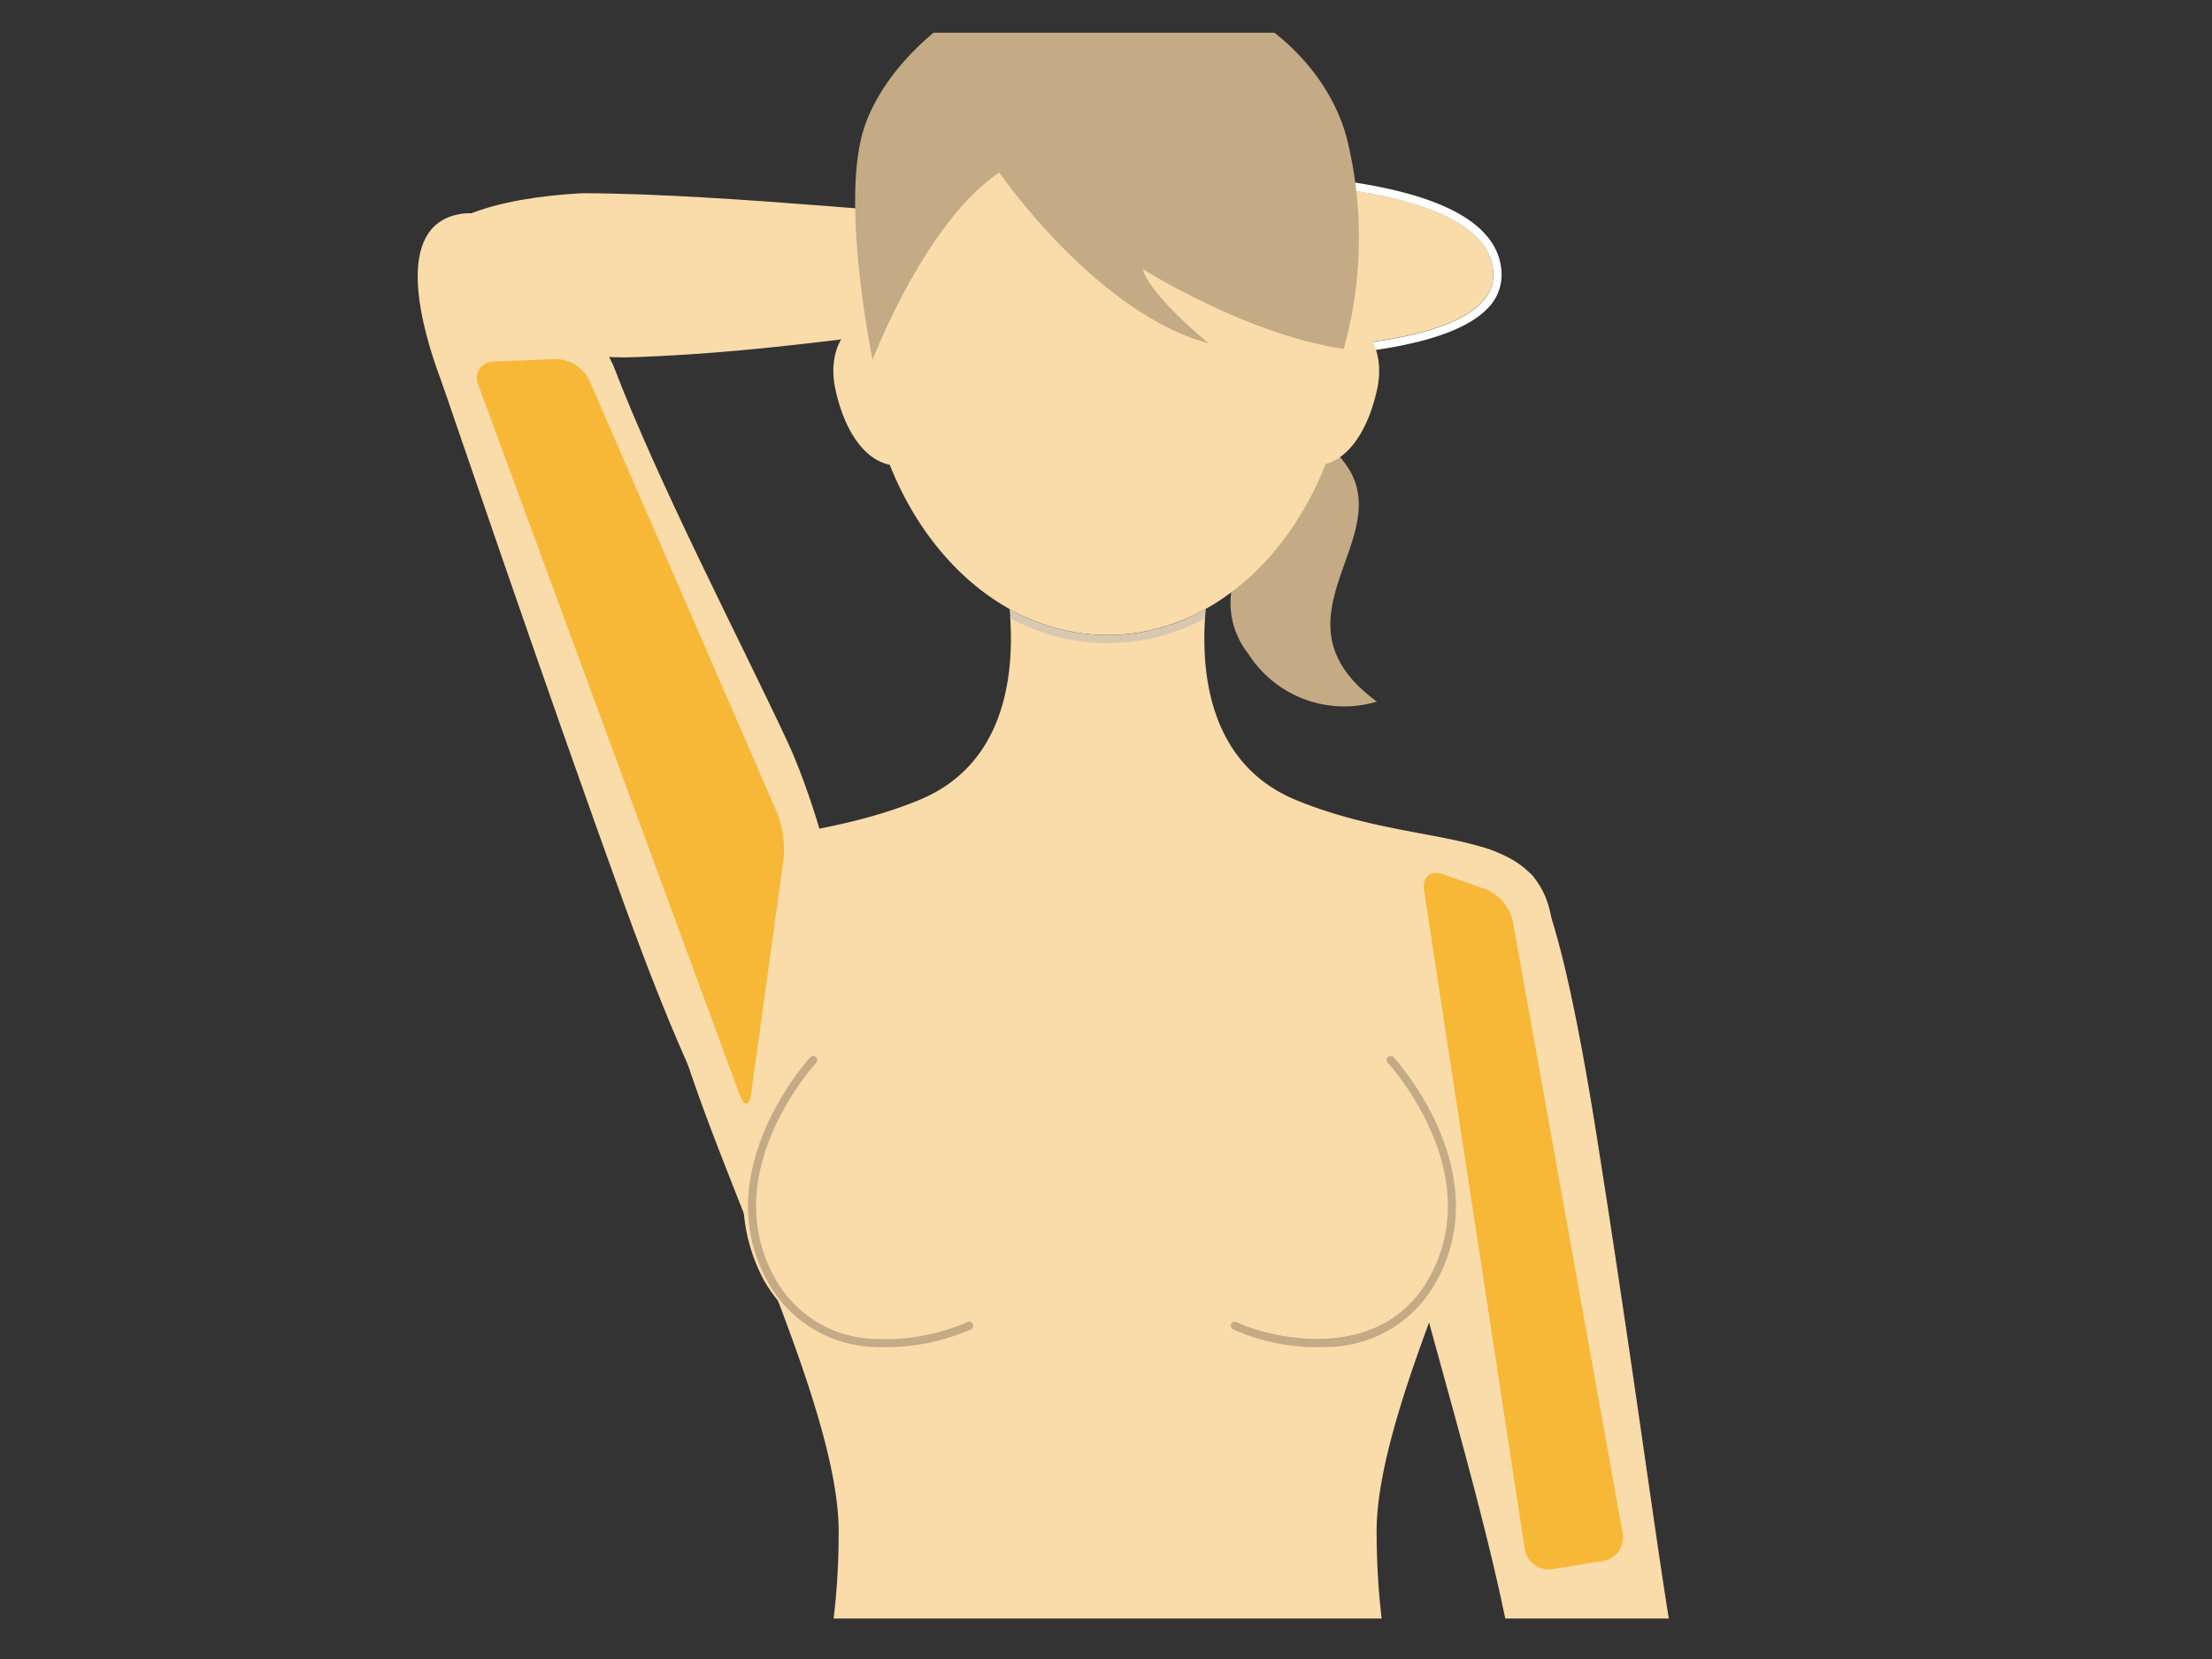 <svg xmlns="http://www.w3.org/2000/svg" xmlns:xlink="http://www.w3.org/1999/xlink" width="100" height="75" viewBox="0 0 100 75">
  <rect x="0" y="0" width="100" height="75" fill="#333333" stroke="none"/>
  <defs>
    <clipPath id="clip-path">
      <rect id="長方形_179164" data-name="長方形 179164" width="81.481" height="71.69" fill="none"/>
    </clipPath>
  </defs>
  <g id="グループ_30922" data-name="グループ 30922" transform="translate(-221.193 -1914.154)">
    <g id="illust_parts23" transform="translate(221.193 1914.154)">
      <rect id="長方形_173822" data-name="長方形 173822" width="100" height="75" fill="none"/>
    </g>
    <g id="グループ_30921" data-name="グループ 30921" transform="translate(240.453 1915.635)">
      <g id="グループ_30881" data-name="グループ 30881" transform="translate(-12 0)" clip-path="url(#clip-path)">
        <path id="パス_46203" data-name="パス 46203" d="M24.075,51.538s-1.328-.073-5.458-11.423C14.84,29.73,10.351,16.429,10.243,16.18c-.867-2.317-2.174-6.91.819-7.482s5.769,4.315,6.982,6.838c2.053,5.37,5.625,12.206,7.864,16.989,2.767,5.912,6.508,23.672-1.832,19.011" transform="translate(2.424 -0.494)" fill="#fadbaa"/>
        <path id="パス_46204" data-name="パス 46204" d="M9.407,12.042c.754,2.962,6.331,3.4,9.155,3.437,1.876-.056,4.167-.195,7.01-.5,8.225-.867,12.119-1.99,14.144-1.06,2.308,1.06,7.756,5.259,8.749,4.461.72-.58-.152-1.718-2.24-3.285,0,0,11.719.384,11.566-3.425s-9.185-4.2-13.217-4.185c-4.137.014-5.909,1.539-8.96,1.659-2.361.095-12.264-1.071-18.965-1.089-2.03.095-8.094.654-7.246,3.982" transform="translate(2.456 -0.801)" fill="#fadbaa"/>
        <path id="パス_46205" data-name="パス 46205" d="M50.547,13.383c-1.931,1.946-7.744,2.176-10.189,2.186,1.161,1,1.737,1.8,1.751,2.426a.938.938,0,0,1-.347.758c-.293.25-.758.226-1.509-.067a34.44,34.44,0,0,1-4.569-2.537c.008-.128.015-.269.023-.427l.149.09a35.546,35.546,0,0,0,4.535,2.522c.545.212.949.283,1.128.133.7-.586-.4-1.869-2.239-3.286,0,0,11.719.385,11.566-3.425-.053-1.317-1.166-2.225-2.767-2.849C45.047,7.724,40.268,7.561,37.626,7.57a15.687,15.687,0,0,0-1.756.1V7.292a15.968,15.968,0,0,1,1.755-.1c2.627-.009,7.495.157,10.588,1.362,1.942.756,2.954,1.826,3.008,3.186a2.154,2.154,0,0,1-.677,1.645" transform="translate(9.402 -0.879)" fill="#fff"/>
        <path id="パス_46206" data-name="パス 46206" d="M50.248,64.455c0-6.845,7.994-20.713,7.994-26.526s-5.451-4-11.628-6.541c-3.842-1.582-4.313-5.553-4.115-8.33a9.241,9.241,0,0,1-8.818.027c.191,2.776-.286,6.727-4.116,8.3-6.177,2.543-11.629.728-11.629,6.542S25.93,57.611,25.93,64.457c0,10.194-4.181,13.961-6.308,22.947-1.8,7.592-.231,21.385,2.312,30.47s5.813,12.354,5.452,21.8-1.454,12.355.363,27.617,4.36,27.617,3.27,34.158-5.087,9.448-6.177,13.445,3.271,5.814,6.177,4.724,2.955-9.053,4.724-11.993c2.173-3.606,2.027-6.017,1.742-9.024-.263-2.82.384-41.845.446-51.142v-2.054c-.073-8.156-1.007-38.891-.869-40.908.182-2.643,1.05-2.8,1.05-2.8l.033-.005s.815.2.97,2.8c.109,1.8-.61,26.424-.819,37.525v10.448c.167,13.854.625,43.682.4,46.133-.282,3.007-.427,5.418,1.742,9.024,1.769,2.938,1.817,10.9,4.723,11.992s7.269-.727,6.177-4.723-5.087-6.9-6.177-13.445,1.454-18.9,3.271-34.158.726-18.169.363-27.617,2.9-12.719,5.451-21.8,4.111-22.878,2.312-30.47c-2.128-8.984-6.308-12.753-6.308-22.947" transform="translate(4.725 3.302)" fill="#fadbaa"/>
        <path id="パス_46207" data-name="パス 46207" d="M50.142,32.481s1.18-.59,3.149,11.806,3.152,22.039,3.739,24.4a111.526,111.526,0,0,1,3.74,14.561c1.574,8.657,1.576,12.987,3.147,14.757s7.173,6.418,7.173,7.6-.876.665-4.024-1.3c0,0,3.9,11.85-.037,12.833s-7.035-8.123-8.228-12.243c-1.222-4.226-.2-6.493-.984-9.641s-7.477-18.5-7.87-24.006S46.6,56.291,45.026,50.191s-1.967-23.613,5.117-17.71" transform="translate(11.613 5.469)" fill="#fadbaa"/>
        <path id="パス_46208" data-name="パス 46208" d="M53.3,63.361a1.071,1.071,0,0,0,.891-1.224l0-.02L49.22,34.431A2.077,2.077,0,0,0,48,32.993l-1.924-.676c-.567-.2-.956.124-.867.718l4.554,29.782A1.089,1.089,0,0,0,51,63.731H51Z" transform="translate(11.907 5.726)" fill="#f7b837"/>
        <path id="パス_46209" data-name="パス 46209" d="M27.305,52.055c-.124,0-.249,0-.373-.009a5.888,5.888,0,0,1-5.192-3.1,7.823,7.823,0,0,1-.064-7.134,12.416,12.416,0,0,1,2.049-3.2.364.364,0,0,1,.532.5c-.045.048-4.427,4.819-1.878,9.482,2.2,4.023,7.35,2.557,8.506,1.979a.364.364,0,0,1,.326.652,9.625,9.625,0,0,1-3.905.829" transform="translate(5.493 7.37)" fill="#fadbaa"/>
        <path id="パス_46210" data-name="パス 46210" d="M43.366,17.659a5.075,5.075,0,0,0-.769-.767c-1.359,2.406-3.917,5.9-4.231,6.431a3.681,3.681,0,0,0,.716,3.066A5.136,5.136,0,0,0,44.9,28.56c-5.194-3.8,1.223-7.506-1.541-10.9" transform="translate(10.086 1.677)" fill="#c4aa85"/>
        <path id="パス_46211" data-name="パス 46211" d="M47.2,15.6c0,7.715-4.934,13.97-11.019,13.97s-11.02-6.255-11.02-13.97S30.1,1.633,36.184,1.633,47.2,7.888,47.2,15.6" transform="translate(6.63 -2.343)" fill="#fadbaa"/>
        <path id="パス_46212" data-name="パス 46212" d="M29.127,15.7c0,1.759-.692,3.365-2.107,3.365S24.6,17.6,24.168,15.63c-.382-1.716.407-3.188,1.824-3.188A3.46,3.46,0,0,1,29.133,15.7" transform="translate(6.342 0.505)" fill="#fadbaa"/>
        <path id="パス_46213" data-name="パス 46213" d="M39.6,15.7c0,1.759.692,3.365,2.107,3.365s2.418-1.464,2.854-3.432c.382-1.716-.407-3.188-1.824-3.188A3.46,3.46,0,0,0,39.6,15.7" transform="translate(10.432 0.505)" fill="#fadbaa"/>
        <path id="パス_46214" data-name="パス 46214" d="M42.265,52.054a9.626,9.626,0,0,1-3.905-.83.364.364,0,0,1,.326-.651c1.156.581,6.3,2.044,8.5-1.979,2.55-4.663-1.832-9.434-1.878-9.482a.364.364,0,1,1,.532-.5,12.431,12.431,0,0,1,2.049,3.2,7.826,7.826,0,0,1-.064,7.135,5.888,5.888,0,0,1-5.192,3.1c-.125.005-.249.009-.373.009" transform="translate(10.055 7.37)" fill="#fadbaa"/>
        <path id="パス_46215" data-name="パス 46215" d="M16.4,14.83a1.724,1.724,0,0,0-1.528-.959l-2.77.11a.747.747,0,0,0-.787.705.755.755,0,0,0,.072.364L23.193,47.122c.207.565.445.54.527-.057l1.461-10.583a4.6,4.6,0,0,0-.287-2.085Z" transform="translate(2.981 0.881)" fill="#f7b837"/>
        <path id="パス_46216" data-name="パス 46216" d="M39.253,22.807a8.9,8.9,0,0,1-8.878,0c.021.158.034.306.039.427a9.18,9.18,0,0,0,8.8,0c.006-.121.02-.269.039-.426" transform="translate(8.003 3.235)" fill="#d9c8b0"/>
        <path id="パス_46217" data-name="パス 46217" d="M25.642,17.56s2.366-6.226,5.729-8.468c0,0,4.358,6.35,9.463,7.721,0,0-2.614-2.118-2.986-3.362,0,0,4.728,2.987,9.091,3.611a18.69,18.69,0,0,0,.124-9.588C45.755,2.842,40.585,0,35.6,0S26.017,3.982,25.143,7.472s.5,10.086.5,10.086" transform="translate(6.547 -2.773)" fill="#c4aa85"/>
        <path id="パス_46218" data-name="パス 46218" d="M27.279,51.973c-.121,0-.244,0-.366-.008a5.7,5.7,0,0,1-5.03-3c-2.738-5,1.908-10.047,1.955-10.1a.181.181,0,1,1,.264.249c-.044.048-4.509,4.9-1.9,9.674A5.29,5.29,0,0,0,26.931,51.6a9.212,9.212,0,0,0,4-.763.183.183,0,1,1,.167.326,9.431,9.431,0,0,1-3.821.807" transform="translate(5.538 7.451)" fill="#c4aa85"/>
        <path id="パス_46219" data-name="パス 46219" d="M42.208,51.973a9.408,9.408,0,0,1-3.816-.809.182.182,0,1,1,.166-.325c1.185.593,6.465,2.091,8.729-2.051,2.613-4.777-1.853-9.624-1.9-9.676a.182.182,0,0,1,.008-.256.184.184,0,0,1,.258.008c.047.051,4.691,5.093,1.953,10.1a5.7,5.7,0,0,1-5.03,3c-.125.005-.246.008-.368.008" transform="translate(10.089 7.451)" fill="#c4aa85"/>
      </g>
    </g>
  </g>
</svg>

